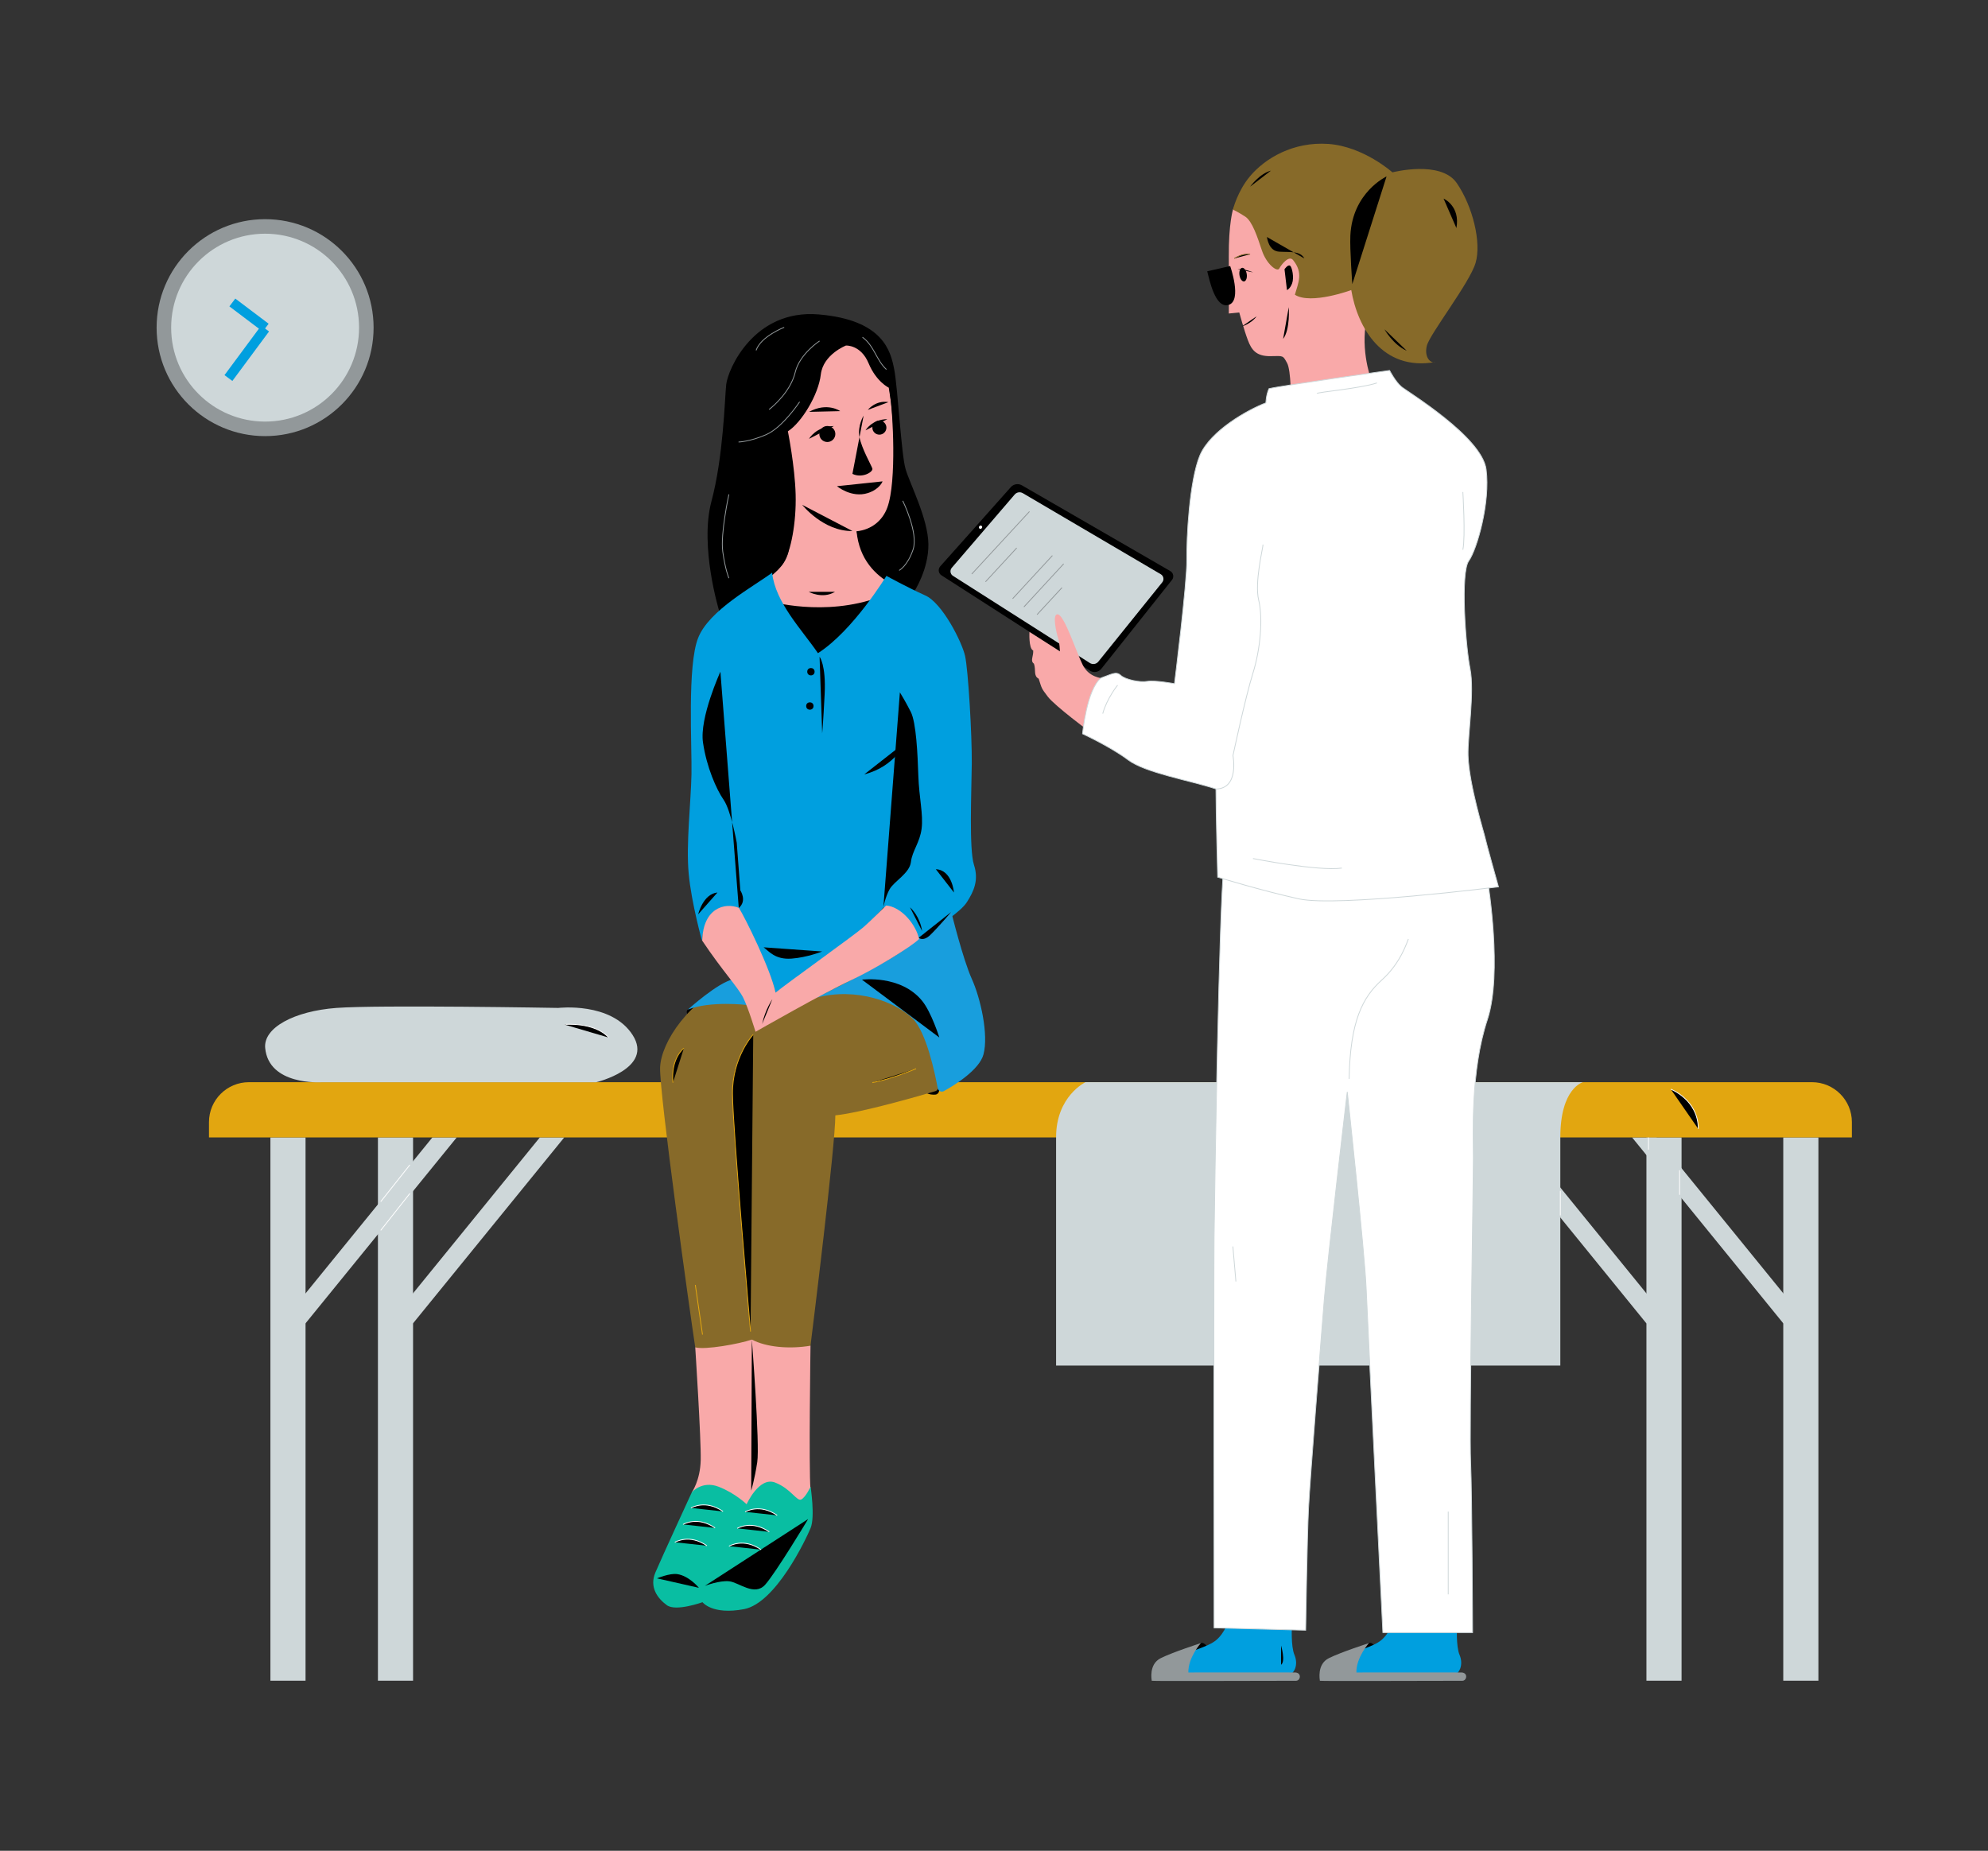 <?xml version="1.0" encoding="utf-8"?>
<!-- Generator: Adobe Illustrator 28.0.0, SVG Export Plug-In . SVG Version: 6.00 Build 0)  -->
<svg version="1.1" id="_07" xmlns="http://www.w3.org/2000/svg" xmlns:xlink="http://www.w3.org/1999/xlink" x="0px" y="0px"
	 viewBox="0 0 2433.4 2265.7" style="enable-background:new 0 0 2433.4 2265.7;" xml:space="preserve">
<rect x="0" y="0" width="2433.4" height="2265.7" fill="#333333" stroke="none"/>
<style type="text/css">
	.st0{fill:#CED7D9;}
	.st1{stroke:#FFFFFF;}
	.st2{fill:none;stroke:#FFFFFF;}
	.st3{fill:#E2A610;}
	.st4{fill:#F9A9A9;}
	.st5{fill:#876A29;}
	.st6{fill:#009FDF;}
	.st7{fill:#189EDD;}
	.st8{stroke:#E2A610;}
	.st9{fill:none;stroke:#E2A610;}
	.st10{fill:#09BEA2;}
	.st11{stroke:#92989A;}
	.st12{fill:none;stroke:#92989A;}
	.st13{fill:#FFFFFF;}
	.st14{fill:#FFFFFF;stroke:#CED7D9;}
	.st15{fill:none;stroke:#CED7D9;}
	.st16{fill:#92989A;}
	.st17{fill:none;}
	.st18{stroke:#876A29;}
	.st19{fill:none;stroke:#009FDF;stroke-width:12;}
</style>
<g id="lehatko">
	<rect x="331" y="1392.4" class="st0" width="43" height="665.1"/>
	<polygon class="st0" points="374,1620 344.2,1620 529.3,1392.4 559.1,1392.4 	"/>
	<rect x="462.6" y="1392.4" class="st0" width="43" height="665.1"/>
	<polygon class="st0" points="505.6,1620 475.7,1620 660.8,1392.4 690.7,1392.4 	"/>
	<rect x="2015.3" y="1392.4" class="st0" width="43" height="665.1"/>
	<polygon class="st0" points="2015.2,1620 2045.1,1620 1860,1392.4 1830.2,1392.4 	"/>
	<rect x="2182.8" y="1392.4" class="st0" width="43" height="665.1"/>
	<polygon class="st0" points="2182.8,1620 2212.7,1620 2027.6,1392.4 1997.7,1392.4 	"/>
	<path class="st1" d="M2017.8,1377.3v30.1"/>
	<line class="st2" x1="466" y1="1506.2" x2="501.7" y2="1461"/>
	<line class="st2" x1="466" y1="1471.1" x2="501.7" y2="1426"/>
	<path class="st3" d="M304.7,1324.8h1913.2c27,0,48.9,21.9,48.9,48.9v18.7H255.8v-18.7C255.8,1346.7,277.7,1324.8,304.7,1324.8z"/>
	<path class="st1" d="M2055.9,1432.6v30.1"/>
	<path class="st1" d="M2045.1,1333.4c0,0,33.7,12.9,33.7,48.6"/>
	<path class="st0" d="M1937.6,1324.8c0,0-27.7,7.1-27.7,67.5v279.4h-617.2v-279.4c0-50.5,36-67.5,36-67.5H1937.6L1937.6,1324.8z"/>
	<path class="st1" d="M1909.9,1457.8v30.1"/>
	<path class="st0" d="M324.6,1283c-2.4-24.9,35.5-45.2,87.2-49.1c51.7-3.9,271.6,0,271.6,0s64.8-7.7,91,33.2
		c26.2,40.9-44.8,57.8-44.8,57.8H392.8C392.8,1324.8,329,1329.1,324.6,1283L324.6,1283z"/>
	<path class="st1" d="M690.7,1254.2c0-0.1,36.9-3.4,54.4,16"/>
</g>
<g id="pacientka">
	<path class="st4" d="M1086.5,459.6c0.5,1.4,11.9,90.7,9,121.1s1.9,68.9-47,69.8c0,0,7.6,36.6,23.7,48.5s36.1,22.3,36.1,22.3
		L987.7,871.4l-61.8-109.7l13.8-54.6c0,0,24.2-13.3,26.1-36.1c1.9-22.8-22.8-102.1-22.8-102.1s-13.3-93.1,11.9-123.5
		s41.3-50.3,67.4-43.2C1048.4,409.3,1086.4,459.6,1086.5,459.6L1086.5,459.6z"/>
	<path d="M1035.5,423c0,0-27.9,10.8-30.8,35.5c-2.8,24.7-23.7,59-40.3,69.5c0,0,8.6,42.8,9.5,77.4s-5.8,69.3-14.7,83.6
		c-14,22.6-78.9,58.9-78.9,58.9s-24.2-78.8-9.5-134s16.2-124.5,18.1-143s33.7-92.6,113.1-86c79.3,6.7,88.3,45.1,92.6,67.5
		c4.3,22.3,8.6,103.5,13.8,121.6s27.6,60.8,28,92.1s-17.6,58.4-17.6,58.4s-10.4,0.5-28.5-10c-18.1-10.4-38.5-29-41.8-64.1
		c18.1-1.9,31.7-12.9,37.6-29c12-32.5,6.1-119.2,4.2-131.1c-1.9-11.9-2.4-15.7-2.4-15.7s-15.2-7.1-24.7-29.9S1035.5,423,1035.5,423
		L1035.5,423z"/>
	<circle cx="1012.7" cy="531.3" r="9.8"/>
	<path d="M990.3,537.2c0,0,8.4-15.2,30.4-15.6"/>
	<circle cx="1076.4" cy="523.5" r="8.6"/>
	<path class="st4" d="M992.1,1647.4c0,0-2.2,150.5,0,176.2s-35.6,54.2-63,48.7c-27.4-5.5-82.3-45.4-82.3-45.4s10.3-14.3,10.9-39.5
		s-6.7-138-6.7-138l92.9-58L992.1,1647.4L992.1,1647.4z"/>
	<path d="M1149.5,1335.7c-0.4,2.3-2.2,4.1-4.5,4.3c-3,0.3-7.5,0.1-12.3-2.6c-5.5-3.1,3.4-5.9,10.6-7.6
		C1146.8,1329.1,1150.1,1332.1,1149.5,1335.7L1149.5,1335.7L1149.5,1335.7z"/>
	<path d="M842.7,1243.5c0,0-4.2-4.5-0.8-7.5s9.3-4.2,9.3-4.2l1.9,5.3L842.7,1243.5L842.7,1243.5z"/>
	<path d="M1059.5,526.8c0,0,7.3-13.3,26.7-13.7"/>
	<path class="st5" d="M1144.9,1335.8c-16.6,5-90.9,26.5-122.4,29.6c0,37.3-27.9,261.8-30.4,282c-26.2,4.4-54.3,1.8-71.8-7.5
		c-15.3,5.3-57.5,12.9-69.3,9.5c-6.1-39.8-44.3-312.6-43-342.9c1.3-30.3,34.5-82.5,93.4-107.8c58.9-25.3,198.7-36.9,227.2,9.6
		c25,40.7,21.2,107.1,19.9,122.9C1148.4,1333.4,1146.9,1335.2,1144.9,1335.8L1144.9,1335.8z"/>
	<path d="M1062.2,501.8c0,0,9.7-12.3,25.3-9.5"/>
	<path d="M1028.5,503.3c0,0-15.8-11.4-38.2,0.9"/>
	<path d="M1057.1,508.8c0,0-7.7,12.5-5.1,26.2c2.6,13.7,14.4,34.4,15.8,38.5s-12.3,12.5-24.4,6.6"/>
	<path d="M1024.5,595.2c0,0,17.7,14.8,37.8,8.4c14.6-4.7,18-14.3,18-14.3"/>
	<path d="M941.4,735.9c0,0,67.5,19.9,135.1-5c67.6-24.8-47.9,128.9-47.9,128.9s-76.1-29.7-76.6-33S941.4,735.9,941.4,735.9
		L941.4,735.9z"/>
	<path d="M981.9,618c0,0,25.8,32.6,61.6,32.1"/>
	<path class="st6" d="M1085,705c0,0-40.7,67.1-83.8,94.6c-19.3-28.4-52.1-61.7-56.1-98.5c-22.7,17-76.9,45.6-90.5,79.7
		s-7.5,132.5-8.2,167.2c-0.7,34.7-6.8,85.5-3.4,121.6c3.4,36.1,16.3,82.1,16.3,82.1s2-52.8,44.9-40.2c16,34.7,40.9,81.7,44.9,103.9
		c0,0,50.3-33.7,67.9-46.3s56.4-47,64.2-58.2c13.3,5.6,35.1,6.5,44.3,41.2c24.2-20.1,50.1-35.1,58.2-48c8.2-12.9,14.6-26.6,8.5-45.3
		s-3.1-88.5-2.7-124c0.3-35.4-4.4-114.8-8.2-131.8c-3.8-17-27.9-65.1-49-74.2C1111.3,719.4,1085,705,1085,705L1085,705z"/>
	<path d="M1101.5,847.6c0,0,6.7,10.7,13.3,23.8c6.7,13.1,8.4,51.8,9.3,78.5c0.9,26.7,6.2,47.1,4,64.5c-2.2,17.3-11.5,27.1-13.1,40.9
		c-1.6,13.8-20.7,23.6-26.1,33.3s-7.6,22.1-7.6,22.1"/>
	<path d="M1167.7,1092.6c0,0-2.2-27.6-22.2-28.5"/>
	<path d="M1113.9,1110.8c1.8,1.4,12.2,11.7,14.8,29"/>
	<path class="st7" d="M1164.4,1116.3c0,0.2,14.3,58.1,25.1,82c10.8,23.9,20.8,68.3,14.3,92.6c-5.1,18.8-35.1,37.4-48.4,44.8
		c-3.1,1.7-6.9-0.1-7.6-3.6c-3.4-18.4-13.9-68.3-30.4-84.9c-20.4-20.4-68.7-39-118.4-25.8c72.9-35.9,104.6-54.9,115-64.4
		S1164.4,1116.3,1164.4,1116.3L1164.4,1116.3z"/>
	<path d="M881.8,822.3c0,0-25.8,56.5-21.3,86.7c4.4,30.2,16.4,57.3,25.3,70.2c8.9,12.9,16,52.5,16,52.5l4.4,58.3
		c0,0,8.6,12.7-1.9,21.5"/>
	<path d="M854.6,1119.3c0,0,5.8-24.9,23.6-26.7"/>
	<path d="M1108.3,908.5c0,0-12.2,29.7-50.4,39.5"/>
	<path d="M1003.2,804c0,0,8,9.8,6.2,45.8c-1.8,36-3,48-3,48"/>
	<path d="M934.7,1159.7c6.4,4.6,14,15.4,34.4,13.8c18.8-1.4,37.3-8.7,37.3-8.7"/>
	<circle cx="992.6" cy="822.3" r="4.5"/>
	<circle cx="991.3" cy="864.3" r="4.5"/>
	<path class="st7" d="M914.6,1230.3c0,0-45.3-5.4-72.7,5.7c0,0,37.2-33.7,55.9-37.2C918.3,1206.2,914.6,1230.3,914.6,1230.3
		L914.6,1230.3z"/>
	<path d="M1124.5,1148c0,0,5.2,5.1,14.1-3.3c8.9-8.5,25.8-28.3,25.8-28.3"/>
	<path d="M1055.1,1199.3c0,0,47.3-6.3,73.6,25.9c11.3,13.8,21.1,44.9,21.1,44.9"/>
	<path class="st4" d="M924.8,1263.1c0,0,85.8-48.9,115.3-62.4s75.7-41.8,84.9-51.2c-3.7-17.5-21.6-39.4-40.3-41
		c-7.5,7.3-17.7,17.5-27.5,26.3c-10.5,9.4-95.5,70-107.9,80.4c-5.7-28.1-37.4-92.1-44.9-103.9c-17.7-6.9-43.7,0.6-44.9,40.2
		c25.4,37.9,43.4,56.5,50.2,69.8C916.3,1234.8,924.8,1263.1,924.8,1263.1L924.8,1263.1z"/>
	<path class="st8" d="M1121.3,1308.3c0,0-30.8,12.9-53.4,17"/>
	<path class="st8" d="M922,1266.4c0,0-25.8,27.6-25.4,72.7s22.1,291,22.1,291"/>
	<line class="st9" x1="859.9" y1="1633.8" x2="851.1" y2="1573"/>
	<path class="st8" d="M837.1,1283.2c0,0-16.2,12-13.4,42.2"/>
	<path d="M920.3,1639.9c0,0,9.9,128.6,6.6,150.1c-3.3,21.5-7.4,34.8-7.4,34.8"/>
	<path class="st10" d="M992.2,1820c0,0,5.7,37,0,50.7s-42.6,91.8-81.5,99.2c-38.9,7.4-50.8-8.5-50.8-8.5s-32.5,11.8-43.6,3.7
		c-11.1-8.1-21.8-21.8-14.1-40s44.6-98.2,44.6-98.2s12.4-14.7,32.7-6.9s34.4,21.5,34.4,21.5s15.2-34.1,34.8-26.6
		s26.7,23.7,32.2,20.7S992.2,1820,992.2,1820L992.2,1820z"/>
	<path d="M945.4,1223.2c0,0-8.8,12.8-12.5,30.4"/>
	<path d="M989.2,1859.6c0,0-39.7,66.1-52.7,80.5c-13.1,14.4-32.1-3-43.9-4.3s-29.8,5.6-29.8,5.6"/>
	<path d="M804.2,1932.2c0,0,15.4-6.5,24.7-5.2c14.6,2.1,26.6,16.8,26.6,16.8"/>
	<path class="st1" d="M892.3,1892.8c0.9-0.2,17.7-10.6,39.3,4.3"/>
	<path class="st1" d="M902.3,1871c0.9-0.2,17.7-10.6,39.3,4.3"/>
	<path class="st1" d="M912,1850.8c0.9-0.2,17.7-10.6,39.3,4.3"/>
	<path class="st1" d="M826,1888c0.9-0.2,17.7-10.6,39.3,4.3"/>
	<path class="st1" d="M836,1866.2c0.9-0.2,17.7-10.6,39.3,4.3"/>
	<path class="st1" d="M845.7,1846c0.9-0.2,17.7-10.6,39.3,4.3"/>
	<path class="st11" d="M978.8,491.9c0,0-20.7,31.4-41,40.2c-20.3,8.8-33.8,9-33.8,9"/>
	<path class="st11" d="M1105,613.1c0,0,19.4,39.2,12.7,59.5c-6.8,20.3-17.1,25.7-17.1,25.7"/>
	<path class="st11" d="M892.2,605.2c0,0-10.5,48-7.5,70.1c3,22.1,7.5,32.5,7.5,32.5"/>
	<path class="st11" d="M1003.2,417.4c0,0-24.4,15.8-29.8,38.3c-5.4,22.5-25.2,40.3-32,45.6"/>
	<path class="st11" d="M959.9,400.7c0,0-28.6,11.1-34.4,28.2"/>
	<path class="st11" d="M1055.7,412.8c14.4,10.6,16.8,27.9,29.3,39.5"/>
	<path d="M989.9,724.5c0,0,16.8,9.3,32.2,0"/>
</g>
<g id="doktorka">
	<path d="M1478.7,2017.5c0,0-4-7.6-8.8-6c-4.8,1.6-7.4,11.4-7.4,11.4L1478.7,2017.5z"/>
	<path d="M1684.5,2017.5c0,0-4-7.6-8.8-6s-7.4,11.4-7.4,11.4L1684.5,2017.5z"/>
	<path class="st6" d="M1783.5,1990.4c0,0-1.5,24.9,3.1,35.6s1.5,24.4-11.7,26.5c-13.2,2-141,0-141,0s-2-15.3,10.7-23.4
		s35.6-12.3,46.3-21.4c10.7-9,15.3-24.4,15.3-24.4L1783.5,1990.4L1783.5,1990.4z"/>
	<path class="st6" d="M1581.4,1990.4c0,0-1.5,24.9,3.1,35.6s1.5,24.4-11.7,26.5c-13.2,2-141,0-141,0s-2-15.3,10.7-23.4
		s35.6-12.3,46.3-21.4c10.7-9,15.3-24.4,15.3-24.4L1581.4,1990.4L1581.4,1990.4z"/>
	<g>
		<path d="M1250.8,594.1l181.7,105c3.8,2.2,4.8,7.3,2.1,10.8l-86.5,108.8c-3.4,4.2-9.4,5.3-14,2.3
			c-32.2-20.6-151.2-97.1-181.7-116.7c-3.8-2.4-4.5-7.6-1.5-11c17.3-19.4,69.3-77.6,86.6-97.2
			C1240.9,592.5,1246.4,591.6,1250.8,594.1L1250.8,594.1z"/>
		<path class="st0" d="M1165,695.1l77-89.7c2.5-2.9,6.6-3.6,9.9-1.7l169,99.3c3.4,2,4.3,6.7,1.8,9.8l-78.3,97.2
			c-2.5,3.1-6.9,3.8-10.3,1.7l-167.7-106.8C1163.1,702.8,1162.4,698.2,1165,695.1L1165,695.1z"/>
		<line class="st12" x1="1189.5" y1="702.7" x2="1260.1" y2="626.2"/>
		<line class="st12" x1="1206.3" y1="712.2" x2="1244.5" y2="670.8"/>
		<line class="st12" x1="1239.5" y1="732.9" x2="1288.2" y2="680.1"/>
		<line class="st12" x1="1253.3" y1="743" x2="1302" y2="690.2"/>
		<line class="st12" x1="1269.4" y1="752.4" x2="1299.9" y2="719.4"/>
		
			<ellipse transform="matrix(0.654 -0.756 0.756 0.654 -73.179 1130.995)" class="st13" cx="1200.8" cy="645.6" rx="2.1" ry="1.9"/>
	</g>
	<path class="st14" d="M1821.3,1080.7c0,0,18.1,110.8-0.7,167.6c-20.8,62.9-17.1,140.5-17.1,169.8s-5.2,331.7-3.4,371.6
		s2.4,208.9,2.4,208.9h-109.8c0,0-18.7-378.5-20.5-421.9s-23.1-240-23.1-240s-23.9,202.4-28,252.9s-17.6,220.6-19.4,257
		c-1.8,36.4-3.5,149.1-3.5,149.1l-112.1-2.9c0,0-0.6-416.1,0-478.8c0.6-62.8,6.4-403.7,11.7-450.1
		C1503.2,1017.6,1821.3,1080.7,1821.3,1080.7L1821.3,1080.7z"/>
	<path class="st4" d="M1509.2,256.6c0,0-5.4,17.5-5.1,57.5c0.3,41.2,0,69.7,0,69.7l12.8-1.3c0,0,5.9,21.7,10.5,33.8
		c4.5,12,10.2,20.1,28.3,19.7c15.6-0.4,14.6-0.8,19.7,8.3s4.8,47.3,4.8,47.3l99.9-21.9c0,0-13.9-33.4-8.6-71.3
		c5.3-37.9,34.2-61.7,18.2-92.7c-16-31-79.9-84.7-101-82.8S1516.5,237.1,1509.2,256.6L1509.2,256.6z"/>
	<path class="st4" d="M1352.1,831c-4.3-0.9-19.2-1.8-26.8-17s-22-59.6-30.1-61.8s-1.8,23.8,0,29.1s2.2,16.1,2.2,16.1l-37.3-23.8
		c0,0-1.2,20.2,4.6,22.8c0.4,7.2-4,12.6,0.9,16.1c2.7,7.9-0.9,14.8,5.8,18.4c4,12.3,2.9,11.1,11.2,22c8.5,11.2,52,43.5,52,43.5
		L1352.1,831L1352.1,831z"/>
	<path class="st5" d="M1509.2,256.6c0,0,5.3-22.4,21.1-41.1c18.2-21.5,52.4-42.3,95.6-39.3c43.2,3.1,78.5,34.8,78.5,34.8
		s59.2-15.4,78.8,13.2c19.6,28.6,30.3,72.9,23,97.6c-7.3,24.7-56.1,87-59.7,101.5c-3.6,14.6,5.3,22.2,10.4,19.9
		c-64.6,11.5-95.1-41.8-102.9-88.1c0,0-49.6,18.3-69,5.7c4.1-14.7,10.6-26.8-2.3-42.5c-5-6.1-14.3,5.6-16.8,10.4
		c-2.5,4.8-15.7-5.3-21.3-22.2c-5.6-16.8-11.8-35.6-20.2-41.2C1516,259.8,1509.2,256.6,1509.2,256.6L1509.2,256.6z"/>
	<path class="st14" d="M1549.5,493.2c0,0,0.3-9.9,3.8-17.4c17.6-4.1,147.6-22.3,147.6-22.3s7,13.5,14.3,19.8
		c7.4,6.3,98.6,61.2,103.9,101.3s-11.1,97.8-21.3,112.1s-4.1,103.1,1.6,131.8s-3.1,82.7-2.4,106.4c1.1,35.9,20,96.1,20.8,100.6
		c0.8,4.5,16.4,60.2,16.4,60.2s-197.7,25-244.3,14.7s-99.4-26.6-99.4-26.6s-2.1-79-2.1-108c-32.3-10.6-86.3-19.6-107.6-35.6
		s-55.7-31.9-55.7-31.9s4.9-54,22.5-68.3c13.1-4.5,18.4-8.6,24.1-3.3c5.7,5.3,23.3,9,32.7,7.4c9.4-1.6,33.2,2.9,33.2,2.9
		s15.6-124.4,15.1-151.8c-0.4-27.4,3.3-97.2,16-127.6C1481.5,527.2,1527.8,501.4,1549.5,493.2L1549.5,493.2z"/>
	<path class="st14" d="M1546,666.6c0,4.2-10.6,46.4-5.3,68.1s2.3,59.3-7,89.2c-9.4,29.9-24.5,101.1-24.5,101.1s8,40.3-20.7,40.9"/>
	<path class="st14" d="M1723.9,1149.5c-1.2,2.4-8.8,28.9-32.3,50c-23.5,21.1-39,50.1-40.2,121.3"/>
	<line class="st15" x1="1772.7" y1="1850.5" x2="1772.7" y2="1951.8"/>
	<line class="st15" x1="1509.1" y1="1525.9" x2="1512.8" y2="1568.8"/>
	<path class="st16" d="M1675.6,2011.5c0,0-15.7,17.6-15.3,35.9c23.7,0,114-0.1,128.2,0c8.8,0,7.2,10.2,1.4,10.2
		c-12.7-0.1-174.3,0.6-174.3,0s-4.1-20.2,11-27.7S1675.6,2011.5,1675.6,2011.5L1675.6,2011.5z"/>
	<path class="st16" d="M1469.9,2011.5c0,0-15.7,17.6-15.3,35.9c23.7,0,116.2-0.1,130.3,0c8.8,0,7.2,10.2,1.4,10.2
		c-12.7-0.1-176.5,0.6-176.5,0s-4.1-20.2,11-27.7S1469.9,2011.5,1469.9,2011.5L1469.9,2011.5z"/>
	<path d="M1568.1,2014.5c0,0,5.8,19.3,0,23.5"/>
	<line class="st17" x1="1755.6" y1="2040.4" x2="1774.9" y2="2040.4"/>
	<path class="st14" d="M1368,838.8c0,0-13.1,16.1-18.2,34.8"/>
	<path class="st14" d="M1790.6,602.3c0,0,3.4,54.4,0,70.7"/>
	<path class="st14" d="M1612,481.7c1.1-1.7,52.9-6.1,73.4-12.9"/>
	<ellipse transform="matrix(0.989 -0.147 0.147 0.989 -32.929 227.002)" cx="1521.8" cy="336.6" rx="4.5" ry="8.4"/>
	<path d="M1533.7,333.4c0,0-9.7-4.5-18.8-3.8"/>
	<path d="M1519.8,399.8c0,0,11.8-3.5,18.4-12.6"/>
	<path d="M1572.3,329.6c0,0,4.2-6.2,6.8-4.3c2.6,1.9,5.1,14.7,2.5,21.6s-6.3,8.2-6.3,8.2"/>
	<path class="st18" d="M1510.7,316.4c0.7,0,9.2-6.6,19.5-5.1"/>
	<path d="M1697.2,216c0,0-41.8,19.4-44.3,72.4c-0.8,17.2,2.4,59.4,2.4,59.4"/>
	<path d="M1767,243.1c0,0,20.7,9,15.7,36.1"/>
	<path d="M1694.6,403.1c0,0,10.8,19.1,27.3,26.3"/>
	<path d="M1530.2,228.5c0,0,11.4-15.9,25.5-19.6"/>
	<path d="M1550.7,290.1c0.5,1.1,1.9,17.2,15.1,18c13.3,0.8,25.7-1.2,30.8,8.3"/>
	<path d="M1477.7,332.1l28.1-6.4c0,0,14.9,42.3-1.8,47.5S1480.2,341.4,1477.7,332.1z"/>
	<line class="st17" x1="1570.7" y1="320.2" x2="1480.7" y2="340"/>
	<path d="M1577.5,376c0,0,2,27.3-6.9,38.9"/>
	<path class="st14" d="M1533.7,1051c0,0,79.7,15.8,108.8,11.7"/>
</g>
<g id="hodiny">
	<circle class="st16" cx="324.5" cy="401.1" r="132.8"/>
	<circle class="st0" cx="324.5" cy="401.1" r="115"/>
	<line class="st17" x1="325.2" y1="294.3" x2="325.2" y2="314.9"/>
	<line class="st17" x1="325.2" y1="487.3" x2="325.2" y2="508"/>
	<line class="st17" x1="218.4" y1="401.1" x2="239" y2="401.1"/>
	<line class="st17" x1="411.5" y1="401.1" x2="432.1" y2="401.1"/>
	<line class="st19" x1="325.2" y1="401.1" x2="284.4" y2="370.3"/>
	<line class="st19" x1="324.5" y1="402.2" x2="279.6" y2="462.8"/>
</g>
</svg>
